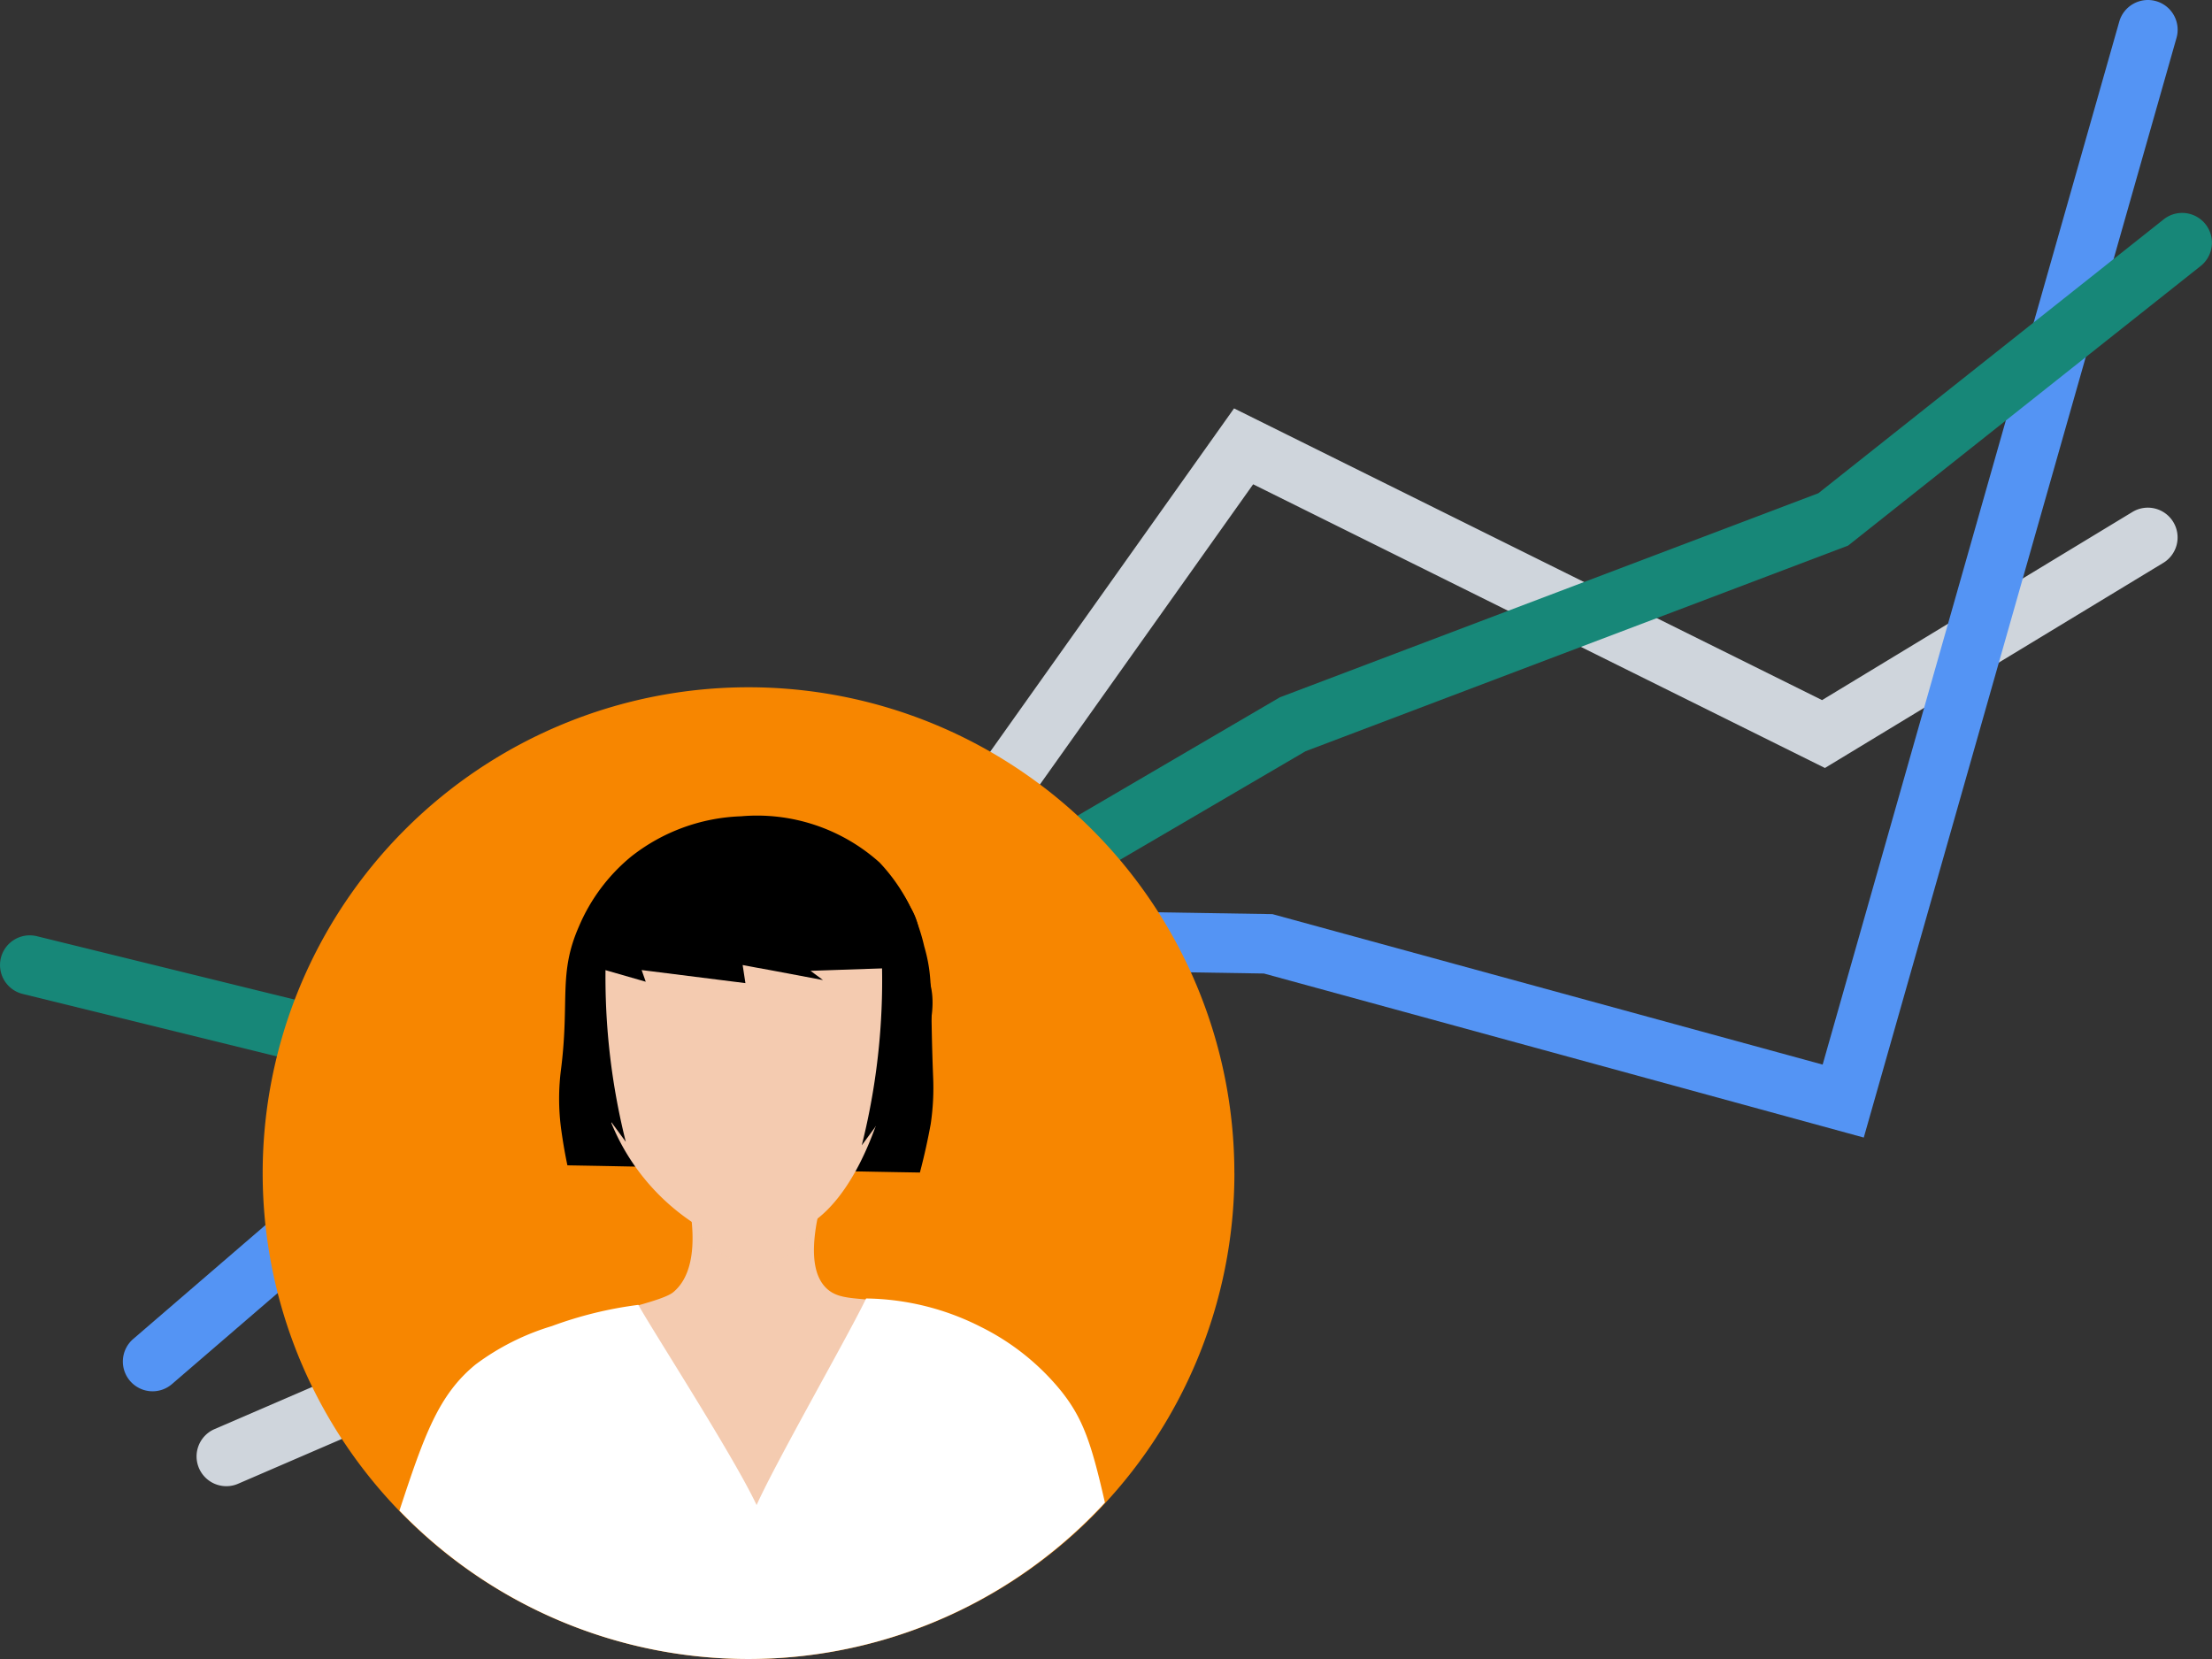 <svg xmlns="http://www.w3.org/2000/svg" xmlns:xlink="http://www.w3.org/1999/xlink" width="160" height="120" viewBox="0 0 160 120"><rect x="0" y="0" width="160" height="120" fill="#333333" stroke="none"/><defs><style>.a{fill:none;}.b{fill:#cfd5dc;}.c{fill:#5494f4;}.d{fill:#178778;}.e{fill:#f78600;}.f{fill:#f4cbb0;}.g{opacity:0.3;}.h{clip-path:url(#a);}.i{fill:#fff;}j{fill:#00244b}</style><clipPath id="a"><rect class="a" width="9.088" height="3.337"/></clipPath></defs><g transform="translate(-699.678 575)"><path class="b" d="M716.051-467.5a2.156,2.156,0,0,1-1.978-1.3,2.152,2.152,0,0,1,1.124-2.829L745.924-484.9,788.94-545.46l42.533,21.1,22.448-13.607a2.151,2.151,0,0,1,2.956.725,2.152,2.152,0,0,1-.724,2.957L831.68-519.45l-41.358-20.52-41.585,58.547L716.9-467.676A2.145,2.145,0,0,1,716.051-467.5Z"/><path class="c" d="M710.719-474.364a2.149,2.149,0,0,1-1.633-.748,2.153,2.153,0,0,1,.226-3.035l36.524-31.46,45.879.728,39.8,10.884,21.455-75.442a2.155,2.155,0,0,1,2.66-1.481,2.152,2.152,0,0,1,1.481,2.659l-22.621,79.541L791.1-504.583l-43.7-.694-35.282,30.391A2.148,2.148,0,0,1,710.719-474.364Z"/><path class="d" d="M745.532-492.235l-44.215-10.872a2.152,2.152,0,0,1-1.576-2.6,2.152,2.152,0,0,1,2.6-1.576l42.518,10.455,47.391-27.732.168-.064,38.788-14.7,24.977-19.809a2.152,2.152,0,0,1,3.024.349,2.154,2.154,0,0,1-.349,3.025l-25.5,20.223-39.246,14.875Z"/><g transform="translate(718.678 -525.29)"><g transform="translate(0 0.002)"><path class="e" d="M92.288,134.229A35.144,35.144,0,1,1,57.142,99.086h0a35.146,35.146,0,0,1,35.143,35.143" transform="translate(-22 -99.086)"/></g><path class="a" d="M22,134.23A35.144,35.144,0,1,0,57.144,99.085h0A35.145,35.145,0,0,0,22,134.23" transform="translate(-21.999 -99.085)"/><path class="j" d="M34.967,129.739c8.393.14,17.11.387,25.5.52.336-1.272.589-2.453.783-3.517h0a17.863,17.863,0,0,0,.173-3.415c-.237-5.966.043-7.051-.645-9.435a12.988,12.988,0,0,0-3.227-6.056,13.274,13.274,0,0,0-10.029-3.344,13.577,13.577,0,0,0-7.942,2.914,13.211,13.211,0,0,0-3.773,5.047c-1.5,3.408-.673,5.29-1.29,10.277a16.412,16.412,0,0,0,0,4.382h0c.139,1.021.3,1.907.452,2.619" transform="translate(-12.928 -95.157)"/><path class="f" d="M41.487,147.407c.08.09.2.189.286.288a5.651,5.651,0,0,1,.631.352l.035.016c.132.049.263.1.4.142.263.088.53.165.8.236.586.154,1.18.274,1.777.378.31.052.621.1.931.146l.054.007c.114.016.227.029.341.043a37.888,37.888,0,0,1,7.478,1.284l9.762-20.192a19.033,19.033,0,0,0-3.949-1.55c-3.474-.936-5.115-.322-6.266-1.362-.842-.773-1.529-2.527-.184-7.107H43.6c.354,1.508,1.134,5.576-.92,7.325-.229.194-.714.543-4.354,1.447-1.641.407-3.014.7-3.987.9l4.8,16.961A2.468,2.468,0,0,1,41.487,147.407Z" transform="translate(-12.949 -83.683)"/><g class="g" transform="translate(31.035 38.44)"><g class="h"><g transform="translate(-0.001 0.001)"><path class="f" d="M45.173,124.561a5.51,5.51,0,0,1-4.668-2.167,5.726,5.726,0,0,1-.6-.894l9.086-.237a4.925,4.925,0,0,1-.837,1.55,4.824,4.824,0,0,1-2.98,1.749" transform="translate(-39.904 -121.262)"/></g></g></g><path class="f" d="M37.092,125.385A15.845,15.845,0,0,0,43.35,133.1a8.018,8.018,0,0,0,4.181,1.343,7.508,7.508,0,0,0,4.183-1.458c.808-.548,2.8-2.08,4.527-6.692,1.6-4.274,3.075-8.308,1.366-12.827a12.31,12.31,0,0,0-6.318-6.835c-5.645-2.437-12.919.22-14.978,4.585a12.692,12.692,0,0,0-.612,5.606,21.338,21.338,0,0,0,1.387,8.559" transform="translate(-12.016 -94.233)"/><path class="j" d="M48.438,110.212a49.1,49.1,0,0,1-.173,6.446,48.909,48.909,0,0,1-1.264,7.4l.52-.707.52-.709c.035.953.924,1.907.96,2.857.894-.9.939-1.808,1.834-2.711q.14-2.486.279-4.973c1.518-3.328,1.283-6.24-.466-7.226a7.009,7.009,0,0,0-2.212-.38" transform="translate(-3.666 -90.925)"/><path class="j" d="M37.469,110.064A48.932,48.932,0,0,0,38.9,123.915l-.52-.709-.52-.707c-.036.952-.926,1.907-.96,2.855-.894-.9-.939-1.806-1.834-2.711-.094-1.657.757-2.522.664-4.181a11.821,11.821,0,0,1-.478-8.018,7.118,7.118,0,0,1,2.213-.38" transform="translate(-12.635 -91.034)"/><path class="j" d="M39.7,115.277l7.509.945-.2-1.309.974.184.957.173L52.82,116l-.9-.667,7.28-.251a3.258,3.258,0,0,0,.536-1.054,4.6,4.6,0,0,0-.6-3.311,8.763,8.763,0,0,0-2.993-3.4,14.292,14.292,0,0,0-18.094,1.822,16.132,16.132,0,0,0-1.882,3.037,14.69,14.69,0,0,0-.919,2.579L40,116.121l-.3-.851" transform="translate(-12.291 -94.82)"/><path class="i" d="M69.763,126.648a18.79,18.79,0,0,0-8.3-2.056c-1.213,2.55-6.519,11.807-7.921,14.943-1.673-3.562-7.5-12.577-8.554-14.48a28.3,28.3,0,0,0-6.263,1.537,17.731,17.731,0,0,0-5.507,2.773c-2.68,2.189-3.711,5.1-5.51,10.57a35.046,35.046,0,0,0,51.029-.579c-.983-4.316-1.586-6.077-3.148-8.046A17.463,17.463,0,0,0,69.763,126.648Z" transform="translate(-17.815 -80.38)"/></g></g></svg>